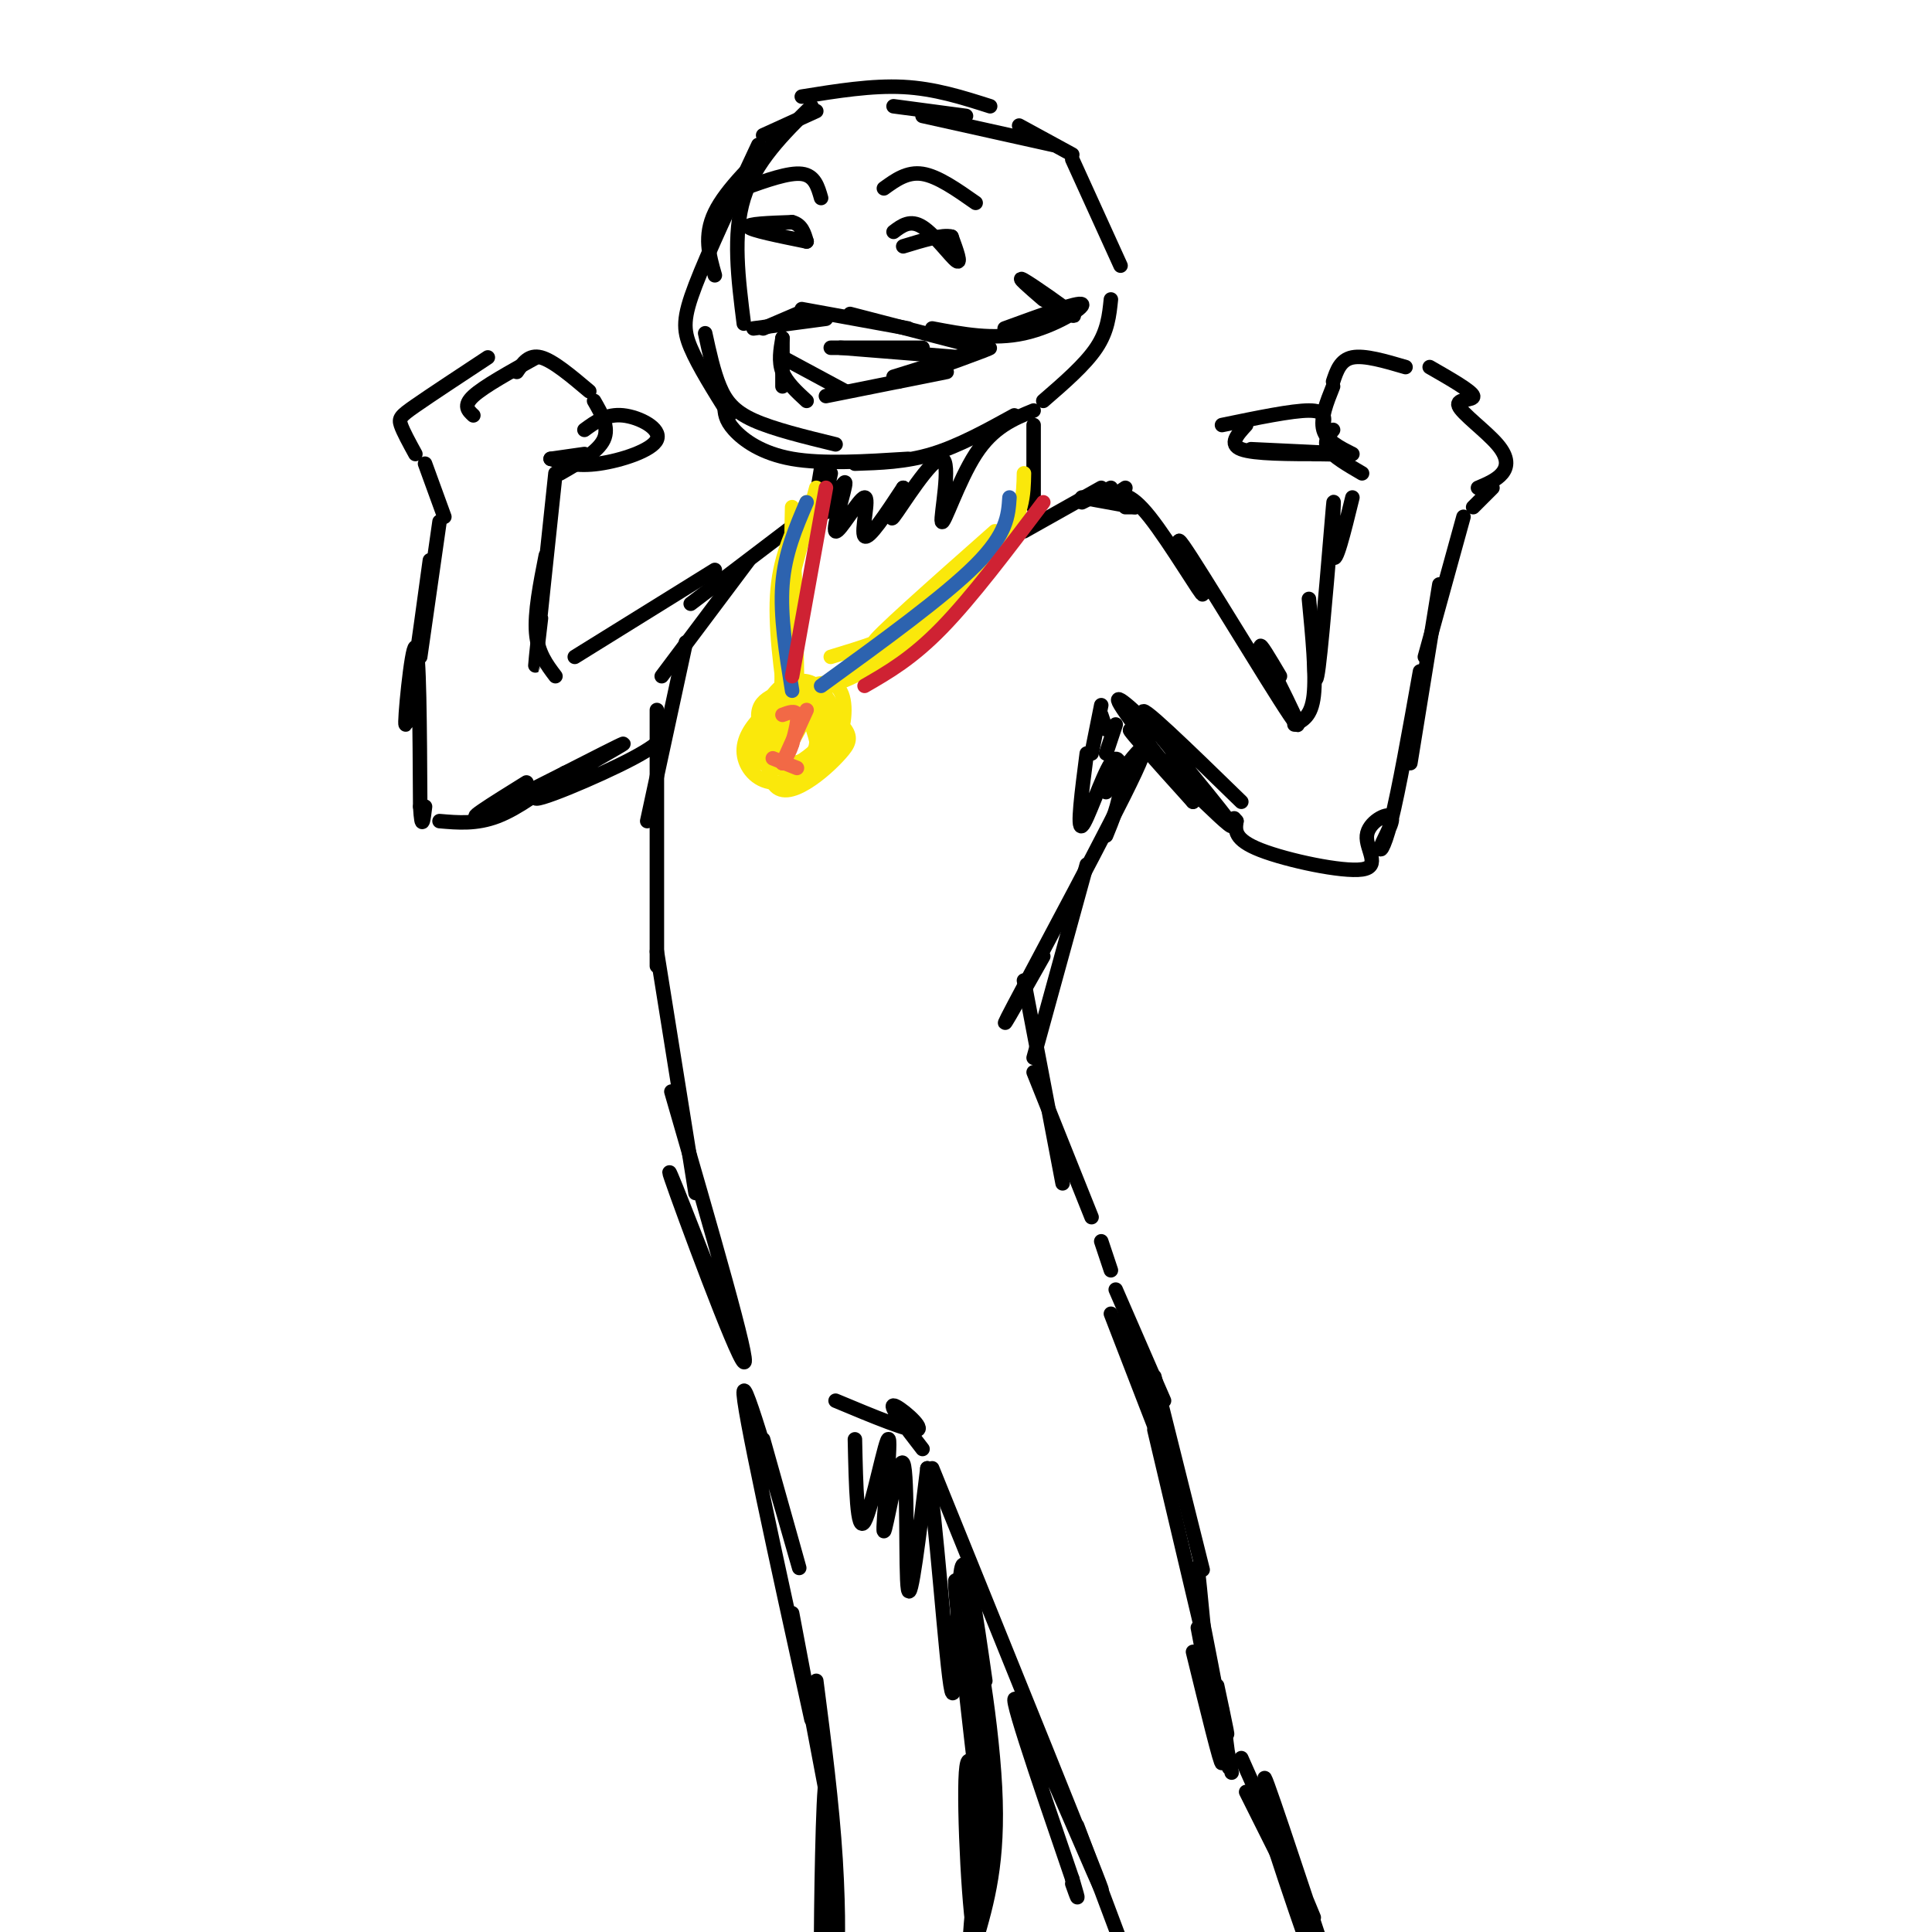 <svg viewBox='0 0 400 400' version='1.1' xmlns='http://www.w3.org/2000/svg' xmlns:xlink='http://www.w3.org/1999/xlink'><g fill='none' stroke='rgb(0,0,0)' stroke-width='3' stroke-linecap='round' stroke-linejoin='round'><path d='M162,28c-5.833,5.583 -11.667,11.167 -14,16c-2.333,4.833 -1.167,8.917 0,13'/><path d='M168,22c-5.833,5.750 -11.667,11.500 -14,19c-2.333,7.500 -1.167,16.750 0,26'/><path d='M157,30c-5.200,11.111 -10.400,22.222 -13,29c-2.600,6.778 -2.600,9.222 -1,13c1.600,3.778 4.800,8.889 8,14'/><path d='M146,69c0.867,3.978 1.733,7.956 3,11c1.267,3.044 2.933,5.156 7,7c4.067,1.844 10.533,3.422 17,5'/><path d='M150,84c0.044,1.444 0.089,2.889 2,5c1.911,2.111 5.689,4.889 12,6c6.311,1.111 15.156,0.556 24,0'/><path d='M177,96c5.250,-0.167 10.500,-0.333 16,-2c5.500,-1.667 11.250,-4.833 17,-8'/><path d='M216,83c4.333,-3.750 8.667,-7.500 11,-11c2.333,-3.500 2.667,-6.750 3,-10'/><path d='M232,55c0.000,0.000 -10.000,-22.000 -10,-22'/><path d='M218,30c0.000,0.000 -27.000,-6.000 -27,-6'/><path d='M185,22c0.000,0.000 15.000,2.000 15,2'/><path d='M211,26c0.000,0.000 11.000,6.000 11,6'/><path d='M205,22c-5.750,-1.833 -11.500,-3.667 -18,-4c-6.500,-0.333 -13.750,0.833 -21,2'/><path d='M169,23c0.000,0.000 -11.000,5.000 -11,5'/><path d='M158,68c0.000,0.000 7.000,-3.000 7,-3'/><path d='M156,68c0.000,0.000 15.000,-2.000 15,-2'/><path d='M166,64c0.000,0.000 22.000,4.000 22,4'/><path d='M176,65c0.000,0.000 27.000,7.000 27,7'/><path d='M193,68c6.333,1.200 12.667,2.400 19,1c6.333,-1.400 12.667,-5.400 12,-6c-0.667,-0.600 -8.333,2.200 -16,5'/><path d='M216,62c3.733,2.133 7.467,4.267 6,3c-1.467,-1.267 -8.133,-5.933 -10,-7c-1.867,-1.067 1.067,1.467 4,4'/><path d='M162,70c0.000,0.000 0.000,10.000 0,10'/><path d='M162,70c-0.417,2.417 -0.833,4.833 0,7c0.833,2.167 2.917,4.083 5,6'/><path d='M162,74c0.000,0.000 13.000,7.000 13,7'/><path d='M171,82c0.000,0.000 25.000,-5.000 25,-5'/><path d='M186,79c9.583,-3.417 19.167,-6.833 19,-7c-0.167,-0.167 -10.083,2.917 -20,6'/><path d='M199,74c0.000,0.000 -25.000,-2.000 -25,-2'/><path d='M172,72c0.000,0.000 19.000,0.000 19,0'/><path d='M185,48c1.733,-1.311 3.467,-2.622 6,-1c2.533,1.622 5.867,6.178 7,7c1.133,0.822 0.067,-2.089 -1,-5'/><path d='M197,49c-1.833,-0.500 -5.917,0.750 -10,2'/><path d='M167,50c-5.750,-1.167 -11.500,-2.333 -12,-3c-0.500,-0.667 4.250,-0.833 9,-1'/><path d='M164,46c2.000,0.500 2.500,2.250 3,4'/><path d='M183,39c2.417,-1.750 4.833,-3.500 8,-3c3.167,0.500 7.083,3.250 11,6'/><path d='M170,41c-0.667,-2.333 -1.333,-4.667 -4,-5c-2.667,-0.333 -7.333,1.333 -12,3'/><path d='M170,97c0.000,0.000 -1.000,6.000 -1,6'/><path d='M168,106c0.000,0.000 -25.000,19.000 -25,19'/><path d='M155,116c0.000,0.000 -18.000,24.000 -18,24'/><path d='M142,133c0.000,0.000 -8.000,37.000 -8,37'/><path d='M136,147c0.000,0.000 0.000,53.000 0,53'/><path d='M136,197c0.000,0.000 8.000,50.000 8,50'/><path d='M139,226c8.267,28.533 16.533,57.067 15,56c-1.533,-1.067 -12.867,-31.733 -15,-38c-2.133,-6.267 4.933,11.867 12,30'/><path d='M158,298c4.489,15.956 8.978,31.911 7,25c-1.978,-6.911 -10.422,-36.689 -11,-35c-0.578,1.689 6.711,34.844 14,68'/><path d='M164,334c0.000,0.000 7.000,37.000 7,37'/><path d='M173,290c7.867,3.289 15.733,6.578 17,6c1.267,-0.578 -4.067,-5.022 -5,-5c-0.933,0.022 2.533,4.511 6,9'/><path d='M193,304c16.911,41.756 33.822,83.511 35,87c1.178,3.489 -13.378,-31.289 -17,-38c-3.622,-6.711 3.689,14.644 11,36'/><path d='M222,389c1.833,6.167 0.917,3.583 0,1'/><path d='M169,348c1.640,12.700 3.279,25.400 4,37c0.721,11.600 0.523,22.099 0,15c-0.523,-7.099 -1.372,-31.796 -2,-31c-0.628,0.796 -1.037,27.085 -1,35c0.037,7.915 0.518,-2.542 1,-13'/><path d='M200,338c2.250,14.167 4.500,28.333 5,32c0.500,3.667 -0.750,-3.167 -2,-10'/><path d='M202,353c-2.507,-16.716 -5.014,-33.432 -4,-22c1.014,11.432 5.550,51.013 6,52c0.450,0.987 -3.187,-36.619 -3,-44c0.187,-7.381 4.196,15.463 5,31c0.804,15.537 -1.598,23.769 -4,32'/><path d='M202,402c-1.289,-3.368 -2.510,-27.789 -2,-35c0.510,-7.211 2.753,2.789 3,13c0.247,10.211 -1.501,20.632 -2,22c-0.499,1.368 0.250,-6.316 1,-14'/><path d='M223,378c0.000,0.000 9.000,24.000 9,24'/><path d='M247,342c2.917,11.917 5.833,23.833 6,23c0.167,-0.833 -2.417,-14.417 -5,-28'/><path d='M251,356c-1.333,-14.167 -2.667,-28.333 -3,-31c-0.333,-2.667 0.333,6.167 1,15'/><path d='M255,367c-3.111,-16.422 -6.222,-32.844 -6,-31c0.222,1.844 3.778,21.956 5,28c1.222,6.044 0.111,-1.978 -1,-10'/><path d='M252,349c1.583,7.417 3.167,14.833 1,6c-2.167,-8.833 -8.083,-33.917 -14,-59'/><path d='M249,325c0.000,0.000 -10.000,-40.000 -10,-40'/><path d='M243,309c0.000,0.000 -10.000,-37.000 -10,-37'/><path d='M241,300c1.417,3.833 2.833,7.667 1,3c-1.833,-4.667 -6.917,-17.833 -12,-31'/><path d='M241,290c0.000,0.000 -10.000,-23.000 -10,-23'/><path d='M230,263c0.000,0.000 -2.000,-6.000 -2,-6'/><path d='M226,252c0.000,0.000 -12.000,-30.000 -12,-30'/><path d='M220,245c0.000,0.000 -8.000,-42.000 -8,-42'/><path d='M214,219c0.000,0.000 11.000,-40.000 11,-40'/><path d='M216,198c-5.444,9.644 -10.889,19.289 -6,10c4.889,-9.289 20.111,-37.511 25,-48c4.889,-10.489 -0.556,-3.244 -6,4'/><path d='M214,88c0.000,0.000 0.000,17.000 0,17'/><path d='M212,110c0.000,0.000 16.000,-9.000 16,-9'/><path d='M224,104c0.000,0.000 6.000,-3.000 6,-3'/><path d='M230,103c0.000,0.000 3.000,-2.000 3,-2'/><path d='M224,103c0.000,0.000 11.000,2.000 11,2'/><path d='M235,105c0.000,0.000 -2.000,0.000 -2,0'/><path d='M230,103c1.829,-0.726 3.659,-1.451 8,4c4.341,5.451 11.195,17.080 11,16c-0.195,-1.080 -7.437,-14.868 -4,-10c3.437,4.868 17.553,28.391 22,35c4.447,6.609 -0.777,-3.695 -6,-14'/><path d='M261,134c-0.333,-1.333 1.833,2.333 4,6'/><path d='M268,150c1.750,-0.833 3.500,-1.667 4,-6c0.500,-4.333 -0.250,-12.167 -1,-20'/><path d='M272,129c0.060,7.905 0.119,15.810 1,9c0.881,-6.810 2.583,-28.333 3,-33c0.417,-4.667 -0.452,7.524 0,10c0.452,2.476 2.226,-4.762 4,-12'/><path d='M282,98c-3.000,-1.750 -6.000,-3.500 -7,-5c-1.000,-1.500 0.000,-2.750 1,-4'/><path d='M280,94c-2.667,-1.333 -5.333,-2.667 -6,-5c-0.667,-2.333 0.667,-5.667 2,-9'/><path d='M276,79c0.750,-2.250 1.500,-4.500 4,-5c2.500,-0.500 6.750,0.750 11,2'/><path d='M296,76c4.370,2.509 8.740,5.018 9,6c0.260,0.982 -3.590,0.439 -3,2c0.590,1.561 5.620,5.228 8,8c2.380,2.772 2.108,4.649 1,6c-1.108,1.351 -3.054,2.175 -5,3'/><path d='M309,101c0.000,0.000 -4.000,4.000 -4,4'/><path d='M303,107c0.000,0.000 -8.000,29.000 -8,29'/><path d='M298,121c0.000,0.000 -6.000,37.000 -6,37'/><path d='M294,139c-2.199,12.338 -4.398,24.676 -6,31c-1.602,6.324 -2.608,6.633 -2,5c0.608,-1.633 2.832,-5.208 2,-6c-0.832,-0.792 -4.718,1.200 -5,4c-0.282,2.800 3.039,6.408 -1,7c-4.039,0.592 -15.440,-1.831 -21,-4c-5.560,-2.169 -5.280,-4.085 -5,-6'/><path d='M256,170c-0.833,-1.000 -0.417,-0.500 0,0'/><path d='M257,166c-11.155,-10.857 -22.310,-21.714 -20,-18c2.310,3.714 18.083,22.000 18,23c-0.083,1.000 -16.024,-15.286 -20,-19c-3.976,-3.714 4.012,5.143 12,14'/><path d='M247,166c-1.911,-2.622 -12.689,-16.178 -15,-20c-2.311,-3.822 3.844,2.089 10,8'/><path d='M231,150c0.000,0.000 -2.000,6.000 -2,6'/><path d='M229,151c0.000,0.000 -1.000,-3.000 -1,-3'/><path d='M228,146c0.000,0.000 -2.000,10.000 -2,10'/><path d='M148,118c0.000,0.000 -29.000,18.000 -29,18'/><path d='M115,140c-1.833,-2.417 -3.667,-4.833 -4,-9c-0.333,-4.167 0.833,-10.083 2,-16'/><path d='M112,128c-0.750,6.500 -1.500,13.000 -1,8c0.500,-5.000 2.250,-21.500 4,-38'/><path d='M116,98c3.917,-2.250 7.833,-4.500 9,-7c1.167,-2.500 -0.417,-5.250 -2,-8'/><path d='M122,81c-3.750,-3.167 -7.500,-6.333 -10,-7c-2.500,-0.667 -3.750,1.167 -5,3'/><path d='M111,74c-5.417,3.000 -10.833,6.000 -13,8c-2.167,2.000 -1.083,3.000 0,4'/><path d='M101,74c-5.933,3.911 -11.867,7.822 -15,10c-3.133,2.178 -3.467,2.622 -3,4c0.467,1.378 1.733,3.689 3,6'/><path d='M88,96c0.000,0.000 4.000,11.000 4,11'/><path d='M91,108c0.000,0.000 -4.000,28.000 -4,28'/><path d='M89,116c-2.311,16.867 -4.622,33.733 -5,34c-0.378,0.267 1.178,-16.067 2,-16c0.822,0.067 0.911,16.533 1,33'/><path d='M87,167c0.333,5.500 0.667,2.750 1,0'/><path d='M91,170c3.833,0.333 7.667,0.667 12,-1c4.333,-1.667 9.167,-5.333 14,-9'/><path d='M109,162c-7.246,4.507 -14.491,9.014 -8,6c6.491,-3.014 26.719,-13.550 28,-14c1.281,-0.450 -16.386,9.187 -18,11c-1.614,1.813 12.825,-4.196 20,-8c7.175,-3.804 7.088,-5.402 7,-7'/><path d='M121,89c2.292,-1.679 4.583,-3.357 8,-3c3.417,0.357 7.958,2.750 7,5c-0.958,2.250 -7.417,4.357 -12,5c-4.583,0.643 -7.292,-0.179 -10,-1'/><path d='M121,94c0.000,0.000 -7.000,1.000 -7,1'/><path d='M274,88c0.250,-1.500 0.500,-3.000 -3,-3c-3.500,0.000 -10.750,1.500 -18,3'/><path d='M258,88c-1.833,2.000 -3.667,4.000 -1,5c2.667,1.000 9.833,1.000 17,1'/><path d='M272,94c4.583,0.083 9.167,0.167 7,0c-2.167,-0.167 -11.083,-0.583 -20,-1'/><path d='M257,364c0.000,0.000 12.000,27.000 12,27'/><path d='M258,371c0.000,0.000 16.000,32.000 16,32'/><path d='M272,397c-6.560,-15.935 -13.119,-31.869 -11,-24c2.119,7.869 12.917,39.542 13,38c0.083,-1.542 -10.548,-36.298 -12,-42c-1.452,-5.702 6.274,17.649 14,41'/><path d='M177,298c0.217,9.867 0.433,19.733 2,17c1.567,-2.733 4.483,-18.067 5,-17c0.517,1.067 -1.367,18.533 -1,19c0.367,0.467 2.983,-16.067 4,-14c1.017,2.067 0.433,22.733 1,26c0.567,3.267 2.283,-10.867 4,-25'/><path d='M192,304c1.690,8.298 3.917,41.542 5,46c1.083,4.458 1.024,-19.869 2,-25c0.976,-5.131 2.988,8.935 5,23'/><path d='M225,156c-1.024,7.899 -2.048,15.798 -1,15c1.048,-0.798 4.167,-10.292 6,-13c1.833,-2.708 2.381,1.369 2,5c-0.381,3.631 -1.690,6.815 -3,10'/><path d='M172,98c-0.988,4.442 -1.977,8.885 -1,8c0.977,-0.885 3.919,-7.096 4,-6c0.081,1.096 -2.700,9.500 -2,10c0.700,0.500 4.881,-6.904 6,-7c1.119,-0.096 -0.823,7.115 0,8c0.823,0.885 4.412,-4.558 8,-10'/><path d='M187,101c0.158,0.803 -3.447,7.812 -2,6c1.447,-1.812 7.944,-12.444 10,-12c2.056,0.444 -0.331,11.966 0,13c0.331,1.034 3.380,-8.419 7,-14c3.620,-5.581 7.810,-7.291 12,-9'/></g>
<g fill='none' stroke='rgb(250,232,11)' stroke-width='3' stroke-linecap='round' stroke-linejoin='round'><path d='M169,101c0.000,0.000 -7.000,26.000 -7,26'/><path d='M167,104c-2.667,5.333 -5.333,10.667 -6,18c-0.667,7.333 0.667,16.667 2,26'/><path d='M164,105c-0.444,22.667 -0.889,45.333 -1,44c-0.111,-1.333 0.111,-26.667 0,-33c-0.111,-6.333 -0.556,6.333 -1,19'/><path d='M162,135c-0.262,7.714 -0.417,17.500 0,12c0.417,-5.500 1.405,-26.286 2,-30c0.595,-3.714 0.798,9.643 1,23'/><path d='M212,98c-0.083,4.417 -0.167,8.833 -5,15c-4.833,6.167 -14.417,14.083 -24,22'/><path d='M206,110c-12.786,11.310 -25.571,22.619 -25,23c0.571,0.381 14.500,-10.167 20,-14c5.500,-3.833 2.571,-0.952 -4,4c-6.571,4.952 -16.786,11.976 -27,19'/><path d='M170,142c-0.164,1.565 12.925,-4.024 21,-11c8.075,-6.976 11.136,-15.340 13,-18c1.864,-2.660 2.533,0.383 0,4c-2.533,3.617 -8.266,7.809 -14,12'/><path d='M190,129c-5.333,3.167 -11.667,5.083 -18,7'/><path d='M173,141c-4.762,3.316 -9.523,6.633 -11,10c-1.477,3.367 0.331,6.785 2,8c1.669,1.215 3.200,0.228 5,-1c1.800,-1.228 3.868,-2.695 5,-6c1.132,-3.305 1.329,-8.447 -1,-10c-2.329,-1.553 -7.182,0.483 -10,2c-2.818,1.517 -3.600,2.516 -4,6c-0.400,3.484 -0.416,9.453 1,12c1.416,2.547 4.266,1.672 7,0c2.734,-1.672 5.351,-4.143 7,-6c1.649,-1.857 2.328,-3.102 1,-5c-1.328,-1.898 -4.664,-4.449 -8,-7'/><path d='M167,144c-2.979,-0.553 -6.427,1.565 -9,4c-2.573,2.435 -4.271,5.187 -4,8c0.271,2.813 2.513,5.685 6,6c3.487,0.315 8.221,-1.929 11,-4c2.779,-2.071 3.602,-3.968 3,-7c-0.602,-3.032 -2.630,-7.197 -5,-9c-2.370,-1.803 -5.081,-1.243 -8,2c-2.919,3.243 -6.045,9.168 -5,12c1.045,2.832 6.261,2.569 9,2c2.739,-0.569 3.002,-1.445 4,-3c0.998,-1.555 2.731,-3.788 2,-7c-0.731,-3.212 -3.928,-7.403 -7,-7c-3.072,0.403 -6.021,5.401 -7,9c-0.979,3.599 0.010,5.800 1,8'/><path d='M158,158c2.378,1.600 7.822,1.600 10,0c2.178,-1.600 1.089,-4.800 0,-8'/><path d='M167,149c0.384,-1.329 0.768,-2.657 0,-4c-0.768,-1.343 -2.687,-2.700 -4,0c-1.313,2.700 -2.020,9.456 -1,12c1.020,2.544 3.767,0.875 6,-1c2.233,-1.875 3.952,-3.956 3,-6c-0.952,-2.044 -4.577,-4.052 -7,-4c-2.423,0.052 -3.646,2.163 -4,5c-0.354,2.837 0.159,6.401 2,5c1.841,-1.401 5.010,-7.768 6,-11c0.990,-3.232 -0.199,-3.330 -2,-3c-1.801,0.330 -4.216,1.089 -6,2c-1.784,0.911 -2.938,1.975 -3,4c-0.062,2.025 0.969,5.013 2,8'/><path d='M159,156c1.103,1.777 2.862,2.219 5,2c2.138,-0.219 4.656,-1.100 5,-4c0.344,-2.900 -1.484,-7.819 -3,-10c-1.516,-2.181 -2.719,-1.623 -4,0c-1.281,1.623 -2.641,4.312 -4,7'/></g>
<g fill='none' stroke='rgb(45,99,175)' stroke-width='3' stroke-linecap='round' stroke-linejoin='round'><path d='M167,104c-2.250,5.250 -4.500,10.500 -5,17c-0.500,6.500 0.750,14.250 2,22'/><path d='M209,103c-0.250,3.750 -0.500,7.500 -7,14c-6.500,6.500 -19.250,15.750 -32,25'/></g>
<g fill='none' stroke='rgb(207,34,51)' stroke-width='3' stroke-linecap='round' stroke-linejoin='round'><path d='M171,101c0.000,0.000 -7.000,39.000 -7,39'/><path d='M179,142c4.917,-2.833 9.833,-5.667 16,-12c6.167,-6.333 13.583,-16.167 21,-26'/></g>
<g fill='none' stroke='rgb(242,105,70)' stroke-width='3' stroke-linecap='round' stroke-linejoin='round'><path d='M162,148c1.333,-0.500 2.667,-1.000 3,0c0.333,1.000 -0.333,3.500 -1,6'/><path d='M164,154c-0.500,1.667 -1.250,2.833 -2,4'/><path d='M162,158c0.500,-1.167 2.750,-6.083 5,-11'/><path d='M160,157c0.000,0.000 5.000,2.000 5,2'/></g>
</svg>
